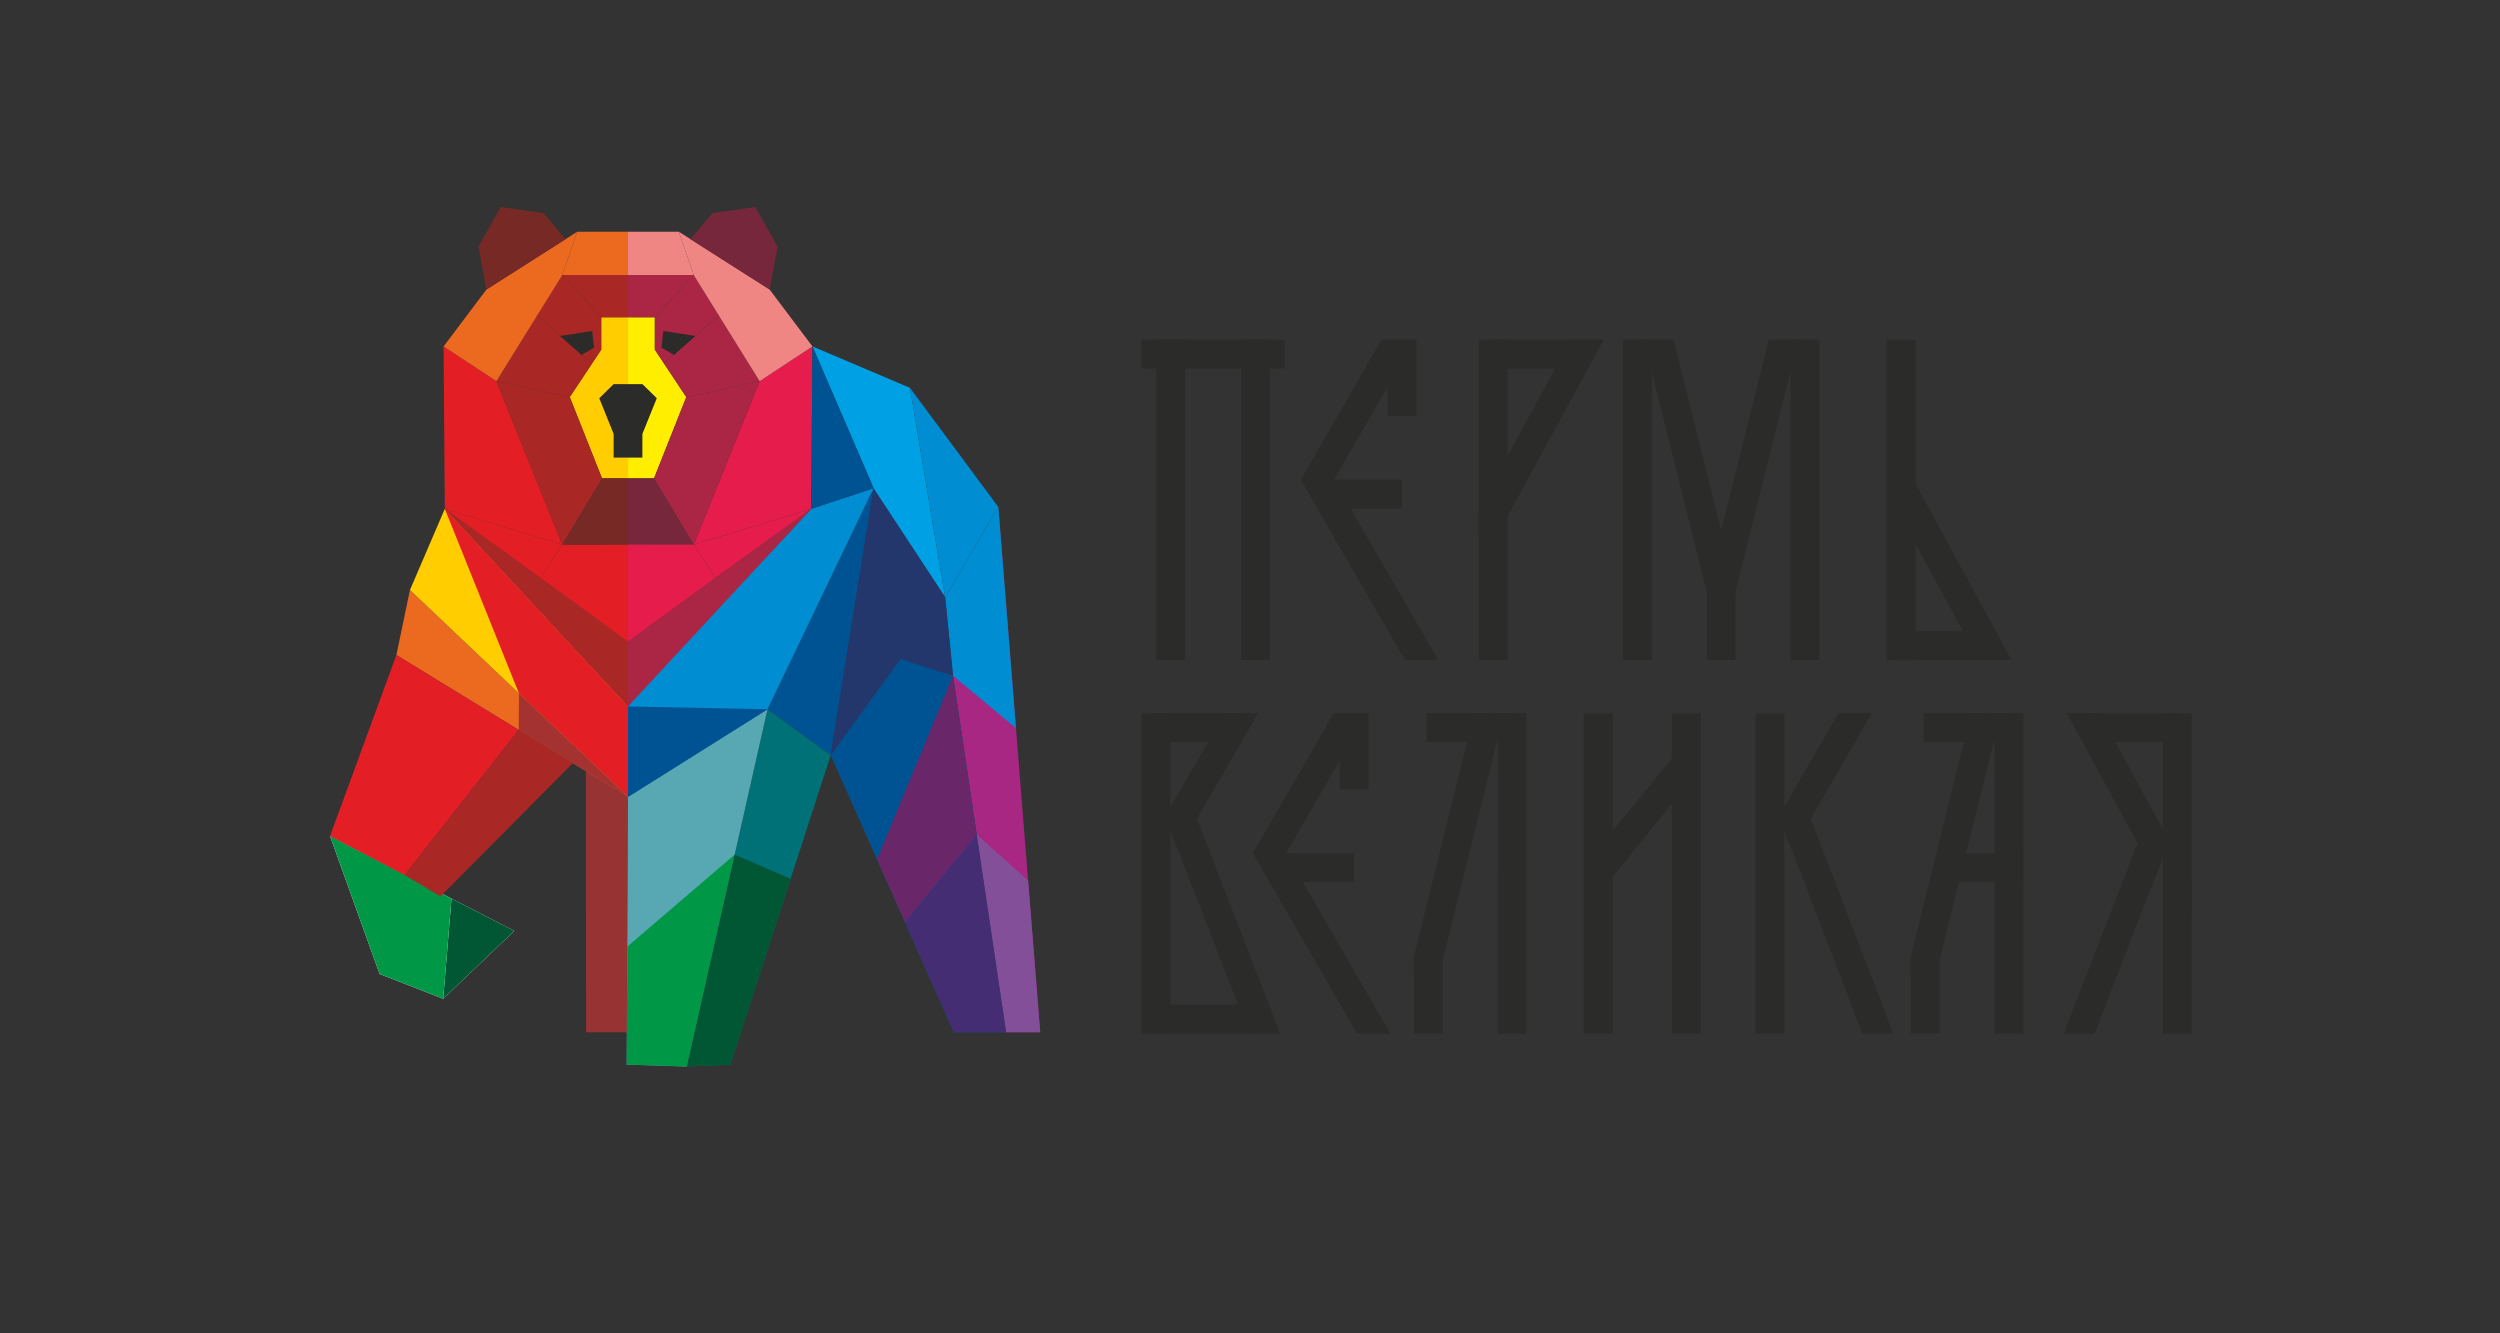 <?xml version="1.0" encoding="UTF-8"?> <svg xmlns="http://www.w3.org/2000/svg" xmlns:xlink="http://www.w3.org/1999/xlink" xmlns:xodm="http://www.corel.com/coreldraw/odm/2003" xml:space="preserve" width="150mm" height="80mm" version="1.1" style="shape-rendering:geometricPrecision; text-rendering:geometricPrecision; image-rendering:optimizeQuality; fill-rule:evenodd; clip-rule:evenodd" viewBox="0 0 15000 8000"><rect x="0" y="0" width="15000" height="8000" fill="#333333" stroke="none"/> <defs> <style type="text/css"> .fil1 {fill:white} .fil24 {fill:#2B2B2A} .fil19 {fill:#FFEE00} .fil12 {fill:#FFCD00} .fil22 {fill:#F08684} .fil11 {fill:#EC6920} .fil20 {fill:#E51C4C} .fil13 {fill:#E31F25} .fil15 {fill:#AB2644} .fil14 {fill:#A92826} .fil25 {fill:#A43231} .fil16 {fill:#A82783} .fil21 {fill:#77273B} .fil23 {fill:#762925} .fil2 {fill:#973332} .fil6 {fill:#58A8B3} .fil17 {fill:#844F99} .fil26 {fill:#692669} .fil18 {fill:#452D74} .fil3 {fill:#00A0E4} .fil5 {fill:#007176} .fil7 {fill:#009847} .fil8 {fill:#008DD2} .fil10 {fill:#015634} .fil4 {fill:#005393} .fil9 {fill:#23376D} .fil0 {fill:#2B2B2A;fill-rule:nonzero} </style> </defs> <g id="Layer_x0020_1">  <polygon class="fil0" points="6937.77,2038.21 7111.51,2038.21 7111.51,3960.33 6937.77,3960.33 "></polygon> <polygon class="fil0" points="7620.31,2038.21 7620.34,3960.33 7447.28,3960.33 7447.26,2038.21 "></polygon> <polygon class="fil0" points="7708.77,2211.29 6849.33,2211.29 6849.33,2038.23 7708.77,2038.21 "></polygon> <polygon class="fil0" points="8412.19,3051.14 7952.73,3051.17 7952.73,2878.08 8412.19,2878.06 "></polygon> <polygon class="fil0" points="8325.32,2495.42 8325.32,2321.08 8004.43,2878.06 8629.29,3960.33 8429.15,3960.33 7804.54,2878.47 8288.67,2038.21 8499.07,2038.21 8499.07,2495.42 "></polygon> <polygon class="fil0" points="9911.01,2038.21 9911.04,3960.33 9737.98,3960.33 9737.96,2038.21 "></polygon> <polygon class="fil0" points="10915.82,2038.21 10915.85,3960.33 10742.79,3960.33 10742.77,2038.21 "></polygon> <polygon class="fil0" points="10413.42,3250.68 10413.44,3960.33 10240.39,3960.33 10240.36,3250.68 "></polygon> <polygon class="fil0" points="10041.24,2038.21 10326.91,3182.68 10612.57,2038.21 10791.23,2038.21 10326.91,3898.4 9862.59,2038.21 "></polygon> <polygon class="fil0" points="8872.98,2038.21 9046.72,2038.21 9046.72,3960.36 8872.98,3960.36 "></polygon> <polygon class="fil0" points="8938.8,2038.21 9476.22,2038.21 9476.22,2211.96 8938.8,2211.96 "></polygon> <polygon class="fil0" points="9622.52,2038.21 8946.49,3279.18 8872.98,3239.15 8872.98,3052.24 9425.37,2038.21 "></polygon> <polygon class="fil0" points="11319.83,2038.21 11493.58,2038.21 11493.58,3960.33 11319.83,3960.33 "></polygon> <polygon class="fil0" points="11385.66,3786.58 11923.08,3786.58 11923.08,3960.33 11385.66,3960.33 "></polygon> <polygon class="fil0" points="12069.38,3960.33 11393.34,2719.38 11319.83,2759.41 11319.83,2946.33 11872.24,3960.33 "></polygon> <polygon class="fil0" points="6849.36,4279.33 7023.1,4279.33 7023.1,6201.45 6849.36,6201.45 "></polygon> <polygon class="fil0" points="7429.48,4452.39 6916.92,4452.42 6916.92,4279.36 7429.48,4279.33 "></polygon> <path class="fil0" d="M7549.11 4279.33l-478.73 825.61 -80.09 -206.67 358.89 -618.94 199.93 0zm-642.93 881.17l-50.97 -29.3 23.76 -40.97 27.21 70.27z"></path> <polygon class="fil0" points="7495.32,6201.45 7020.53,4976.31 7182.06,4913.88 7681.03,6201.45 "></polygon> <polygon class="fil0" points="7509.32,6201.43 6896.06,6201.45 6896.06,6028.4 7509.32,6028.37 "></polygon> <polygon class="fil0" points="9159.06,4278.9 9159.06,6201.01 8986,6201.01 8985.97,4278.9 "></polygon> <polygon class="fil0" points="8656.62,5738.89 8656.65,6201.01 8483.59,6201.01 8483.57,5738.89 "></polygon> <polygon class="fil0" points="9018.29,4300.63 8624.38,5891.2 8483.53,5856.58 8483.53,5738.89 8844.99,4279.33 8931.72,4279.33 "></polygon> <polygon class="fil0" points="9072.53,4452.39 8559.98,4452.42 8559.98,4279.36 9072.53,4279.33 "></polygon> <polygon class="fil0" points="9502.2,4279.33 9675.95,4279.33 9675.95,6201.45 9502.2,6201.45 "></polygon> <polygon class="fil0" points="10031.42,4279.33 10205.16,4279.33 10205.16,6201.45 10031.42,6201.45 "></polygon> <polygon class="fil0" points="10182.49,4638.37 9675.4,5261.01 9541,5151.75 10048.1,4529.11 "></polygon> <polygon class="fil0" points="10532.34,4279.33 10706.08,4279.33 10706.08,6201.45 10532.34,6201.45 "></polygon> <path class="fil0" d="M11230.19 4279.33l-476.91 826.05 -80.01 -208.1 356.79 -617.95 200.13 0zm-665.58 817.22l-4.78 -2.77 2.23 -3.88 2.55 6.65z"></path> <polygon class="fil0" points="11174.55,6201.45 10703.53,4975.98 10865.06,4914.21 11359.81,6201.45 "></polygon> <polygon class="fil0" points="12140.31,4278.9 12140.37,6201.01 11967.28,6201.01 11967.25,4278.9 "></polygon> <polygon class="fil0" points="11637.9,5738.89 11637.93,6201.01 11464.87,6201.01 11464.85,5738.89 "></polygon> <polygon class="fil0" points="11999.58,4300.63 11605.66,5891.2 11464.82,5856.58 11464.82,5738.89 11826.28,4279.33 11913.01,4279.33 "></polygon> <polygon class="fil0" points="12053.83,4452.39 11541.29,4452.42 11541.29,4279.36 12053.83,4279.33 "></polygon> <polygon class="fil0" points="12140.37,5292.24 11691.96,5292.26 11691.96,5119.21 12140.37,5119.18 "></polygon> <polygon class="fil0" points="12381.91,6201.45 12864.45,4957.4 13025.95,5019.82 12567.67,6201.45 "></polygon> <polygon class="fil0" points="12976.32,4279.33 13150.06,4279.33 13150.06,6201.48 12976.32,6201.48 "></polygon> <polygon class="fil0" points="12546.82,4279.33 13084.23,4279.33 13084.23,4453.08 12546.82,4453.08 "></polygon> <path class="fil0" d="M12400.51 4279.33l533.11 978.61 81.99 -211.39 -417.95 -767.22 -197.15 0zm641.61 1177.76l34.43 63.22 73.51 -40.03 0 -186.91 -25.96 -47.67 -81.98 211.39z"></path> <polygon class="fil0" points="8125.05,5292.24 7665.58,5292.26 7665.58,5119.21 8125.05,5119.18 "></polygon> <polygon class="fil0" points="8038.18,4736.54 8038.18,4562.2 7717.25,5119.18 8342.12,6201.45 8141.97,6201.45 7517.39,5119.59 8001.49,4279.33 8211.92,4279.33 8211.92,4736.54 "></polygon> <polygon class="fil1" points="1980.17,5016.28 3085.84,5585.29 2659.09,5992.64 2277.61,5843.92 "></polygon> <polygon class="fil2" points="3515.59,4626.57 3516.39,6193.77 3761.19,6193.74 3768.11,4781.19 "></polygon> <polygon class="fil3" points="5241.38,2929.17 4874.78,2078.41 5459.63,2327.06 5670.97,3584.01 5241.38,2932.3 "></polygon> <polygon class="fil4" points="4984.23,4531.91 5241.38,2929.17 4605.16,4255.49 "></polygon> <polygon class="fil5" points="4605.16,4255.49 4120.98,6399.18 4381.81,6387.82 4984.23,4531.91 "></polygon> <polygon class="fil6" points="4120.98,6399.18 3760.24,6387.82 3768.09,4781.17 4605.16,4255.49 "></polygon> <polygon class="fil7" points="3760.24,6387.79 3763.69,5679.84 4408.13,5127.85 4120.98,6399.18 "></polygon> <polygon class="fil8" points="3768.09,4228.43 3768.09,4781.19 4605.16,4255.49 5241.38,2929.17 4867.37,3053.2 "></polygon> <polygon class="fil9" points="5241.38,2929.17 5670.97,3583.98 4984.23,4531.94 "></polygon> <polygon class="fil10" points="2709.11,5391.4 2659.09,5992.64 3085.84,5585.29 "></polygon> <polygon class="fil11" points="2459.66,3540.02 3768.11,4781.17 2378.31,3930.23 "></polygon> <polygon class="fil12" points="2459.69,3540.02 2668.86,3053.2 3768.09,4238.64 3768.11,4781.19 "></polygon> <polygon class="fil7" points="1980.17,5016.28 2709.11,5391.4 2659.09,5992.64 2277.61,5843.92 "></polygon> <polygon class="fil13" points="2378.31,3930.2 1980.17,5016.28 2427.81,5250.56 3112.44,4379.68 "></polygon> <polygon class="fil14" points="2642.93,5378.48 3437.14,4578.5 3112.46,4379.68 2427.81,5250.56 "></polygon> <polygon class="fil14" points="3770.36,3849.48 3768.09,4238.64 2668.86,3053.2 "></polygon> <polygon class="fil15" points="3768.09,4238.64 4867.37,3053.2 3768.11,3849.53 "></polygon> <polygon class="fil16" points="5718.06,4054.44 6036.92,6193.74 6241.15,6193.74 5989.92,3041.76 "></polygon> <polygon class="fil4" points="6036.92,6193.74 5723.41,6193.74 4984.23,4531.91 5404.15,3952.29 5718.06,4054.44 "></polygon> <polygon class="fil17" points="5859.99,5007.5 6036.92,6193.74 6241.15,6193.74 6168.63,5283.68 "></polygon> <polygon class="fil18" points="6036.92,6193.74 5723.41,6193.74 5429.92,5533.92 5859.99,5007.5 "></polygon> <polygon class="fil8" points="5459.63,2327.06 5989.92,3041.76 5670.97,3584.03 "></polygon> <polygon class="fil8" points="5718.02,4054.44 6095.72,4369.06 5989.92,3041.76 5670.97,3583.98 "></polygon> <polygon class="fil19" points="3928.85,1903.46 3768.14,1903.46 3768.14,2869.83 3924.32,2869.83 4117.77,2382.46 3928.85,2097.72 "></polygon> <polygon class="fil20" points="4874.69,2078.57 4557.75,2287.03 4162.82,3267.36 4867.34,3053.17 "></polygon> <polygon class="fil20" points="4867.34,3053.17 4162.82,3267.36 4292.58,3468.73 "></polygon> <polygon class="fil21" points="3924.32,2869.83 4162.82,3267.36 3768.14,3266.81 3768.14,2869.83 "></polygon> <polygon class="fil15" points="4117.77,2382.46 4557.75,2287.03 4162.82,3267.36 3924.32,2869.83 "></polygon> <polygon class="fil15" points="4313.3,1892.48 3982.82,2178.81 3928.85,2097.72 3928.85,1903.46 4162.82,1649.92 "></polygon> <polygon class="fil15" points="3982.82,2178.81 4313.71,1892.84 4313.3,1892.48 4557.75,2287.03 4117.77,2382.46 "></polygon> <path class="fil22" d="M4617.51 1737.04l-544.5 -346.72 89.81 259.6c-0.41,0.41 -0.41,0.41 -0.41,0.41l395.34 636.7 316.94 -208.46 -257.18 -341.53z"></path> <polygon class="fil15" points="3928.85,1903.46 4162.82,1649.92 3768.14,1650.12 3768.14,1903.46 "></polygon> <polygon class="fil20" points="3768.14,3266.81 3768.14,3849.64 4292.58,3468.73 4162.82,3267.36 "></polygon> <polygon class="fil22" points="3768.14,1650.06 4162.82,1649.92 4073.01,1390.32 3768.14,1390.32 "></polygon> <polygon class="fil21" points="4143.45,1435.24 4274.58,1278.43 4531.82,1242.1 4665.94,1479.94 4617.51,1737.04 "></polygon> <polygon class="fil9" points="5718.02,4054.44 5670.97,3583.98 5404.15,3952.29 "></polygon> <polygon class="fil13" points="2668.91,3053.17 3373.43,3267.36 3243.67,3468.73 "></polygon> <polygon class="fil13" points="3768.14,3266.81 3768.14,3849.64 3243.67,3468.73 3373.43,3267.36 "></polygon> <polygon class="fil12" points="3607.4,1903.46 3768.11,1903.46 3768.11,2869.83 3611.93,2869.83 3418.49,2382.46 3607.4,2097.72 "></polygon> <polygon class="fil13" points="2661.53,2078.57 2978.51,2287.03 3373.4,3267.36 2668.88,3053.17 "></polygon> <polygon class="fil23" points="3611.93,2869.83 3373.4,3267.36 3768.11,3266.81 3768.11,2869.83 "></polygon> <polygon class="fil14" points="3418.49,2382.46 2978.51,2287.03 3373.4,3267.36 3611.93,2869.83 "></polygon> <polygon class="fil14" points="3222.93,1892.48 3553.43,2178.81 3607.4,2097.72 3607.4,1903.46 3373.4,1649.92 "></polygon> <polygon class="fil14" points="3553.43,2178.81 3222.52,1892.84 3222.93,1892.48 2978.51,2287.03 3418.49,2382.46 "></polygon> <path class="fil11" d="M2918.72 1737.04l544.52 -346.72 -89.84 259.6c0.41,0.41 0.41,0.41 0.41,0.41l-395.3 636.7 -316.98 -208.46 257.19 -341.53z"></path> <polygon class="fil14" points="3607.4,1903.46 3373.4,1649.92 3768.11,1650.12 3768.11,1903.46 "></polygon> <polygon class="fil11" points="3768.11,1650.06 3373.4,1649.92 3463.24,1390.32 3768.14,1390.32 "></polygon> <polygon class="fil23" points="3392.78,1435.24 3261.67,1278.43 3004.43,1242.1 2870.29,1479.94 2918.72,1737.04 "></polygon> <polygon class="fil4" points="4874.78,2078.41 5241.38,2929.21 4867.31,3053.17 "></polygon> <polygon class="fil24" points="3360.4,2016.09 3553.07,1985.83 3564.3,2086.26 3493.64,2126.23 3492.33,2132.49 "></polygon> <polygon class="fil24" points="4172.48,2016.09 3979.83,1985.83 3968.58,2086.26 4039.23,2126.23 4040.56,2132.49 "></polygon> <path class="fil24" d="M3768.14 2745.66l86.21 0 0 -142.26 86.3 -213.98 -86.3 -84.75 -86.21 0 0 440.99zm-0.03 0l-86.23 0 0 -142.26 -86.25 -213.98 86.25 -84.75 86.23 0 0 440.99z"></path> <polygon class="fil4" points="3768.09,4781.17 3768.09,4781.17 4605.13,4255.49 3768.09,4238.64 "></polygon> <polygon class="fil13" points="3113.89,4160.6 2668.91,3053.17 3768.09,4238.64 3768.09,4781.17 "></polygon> <polygon class="fil25" points="3112.44,4379.68 3113.89,4160.6 3768.09,4781.17 "></polygon> <polygon class="fil10" points="4408.13,5127.85 4743.65,5273 4381.84,6387.71 4121,6399.09 "></polygon> <polygon class="fil26" points="5262.1,5156.53 5718.06,4054.44 5859.99,5007.5 5429.92,5533.92 "></polygon> </g> </svg> 